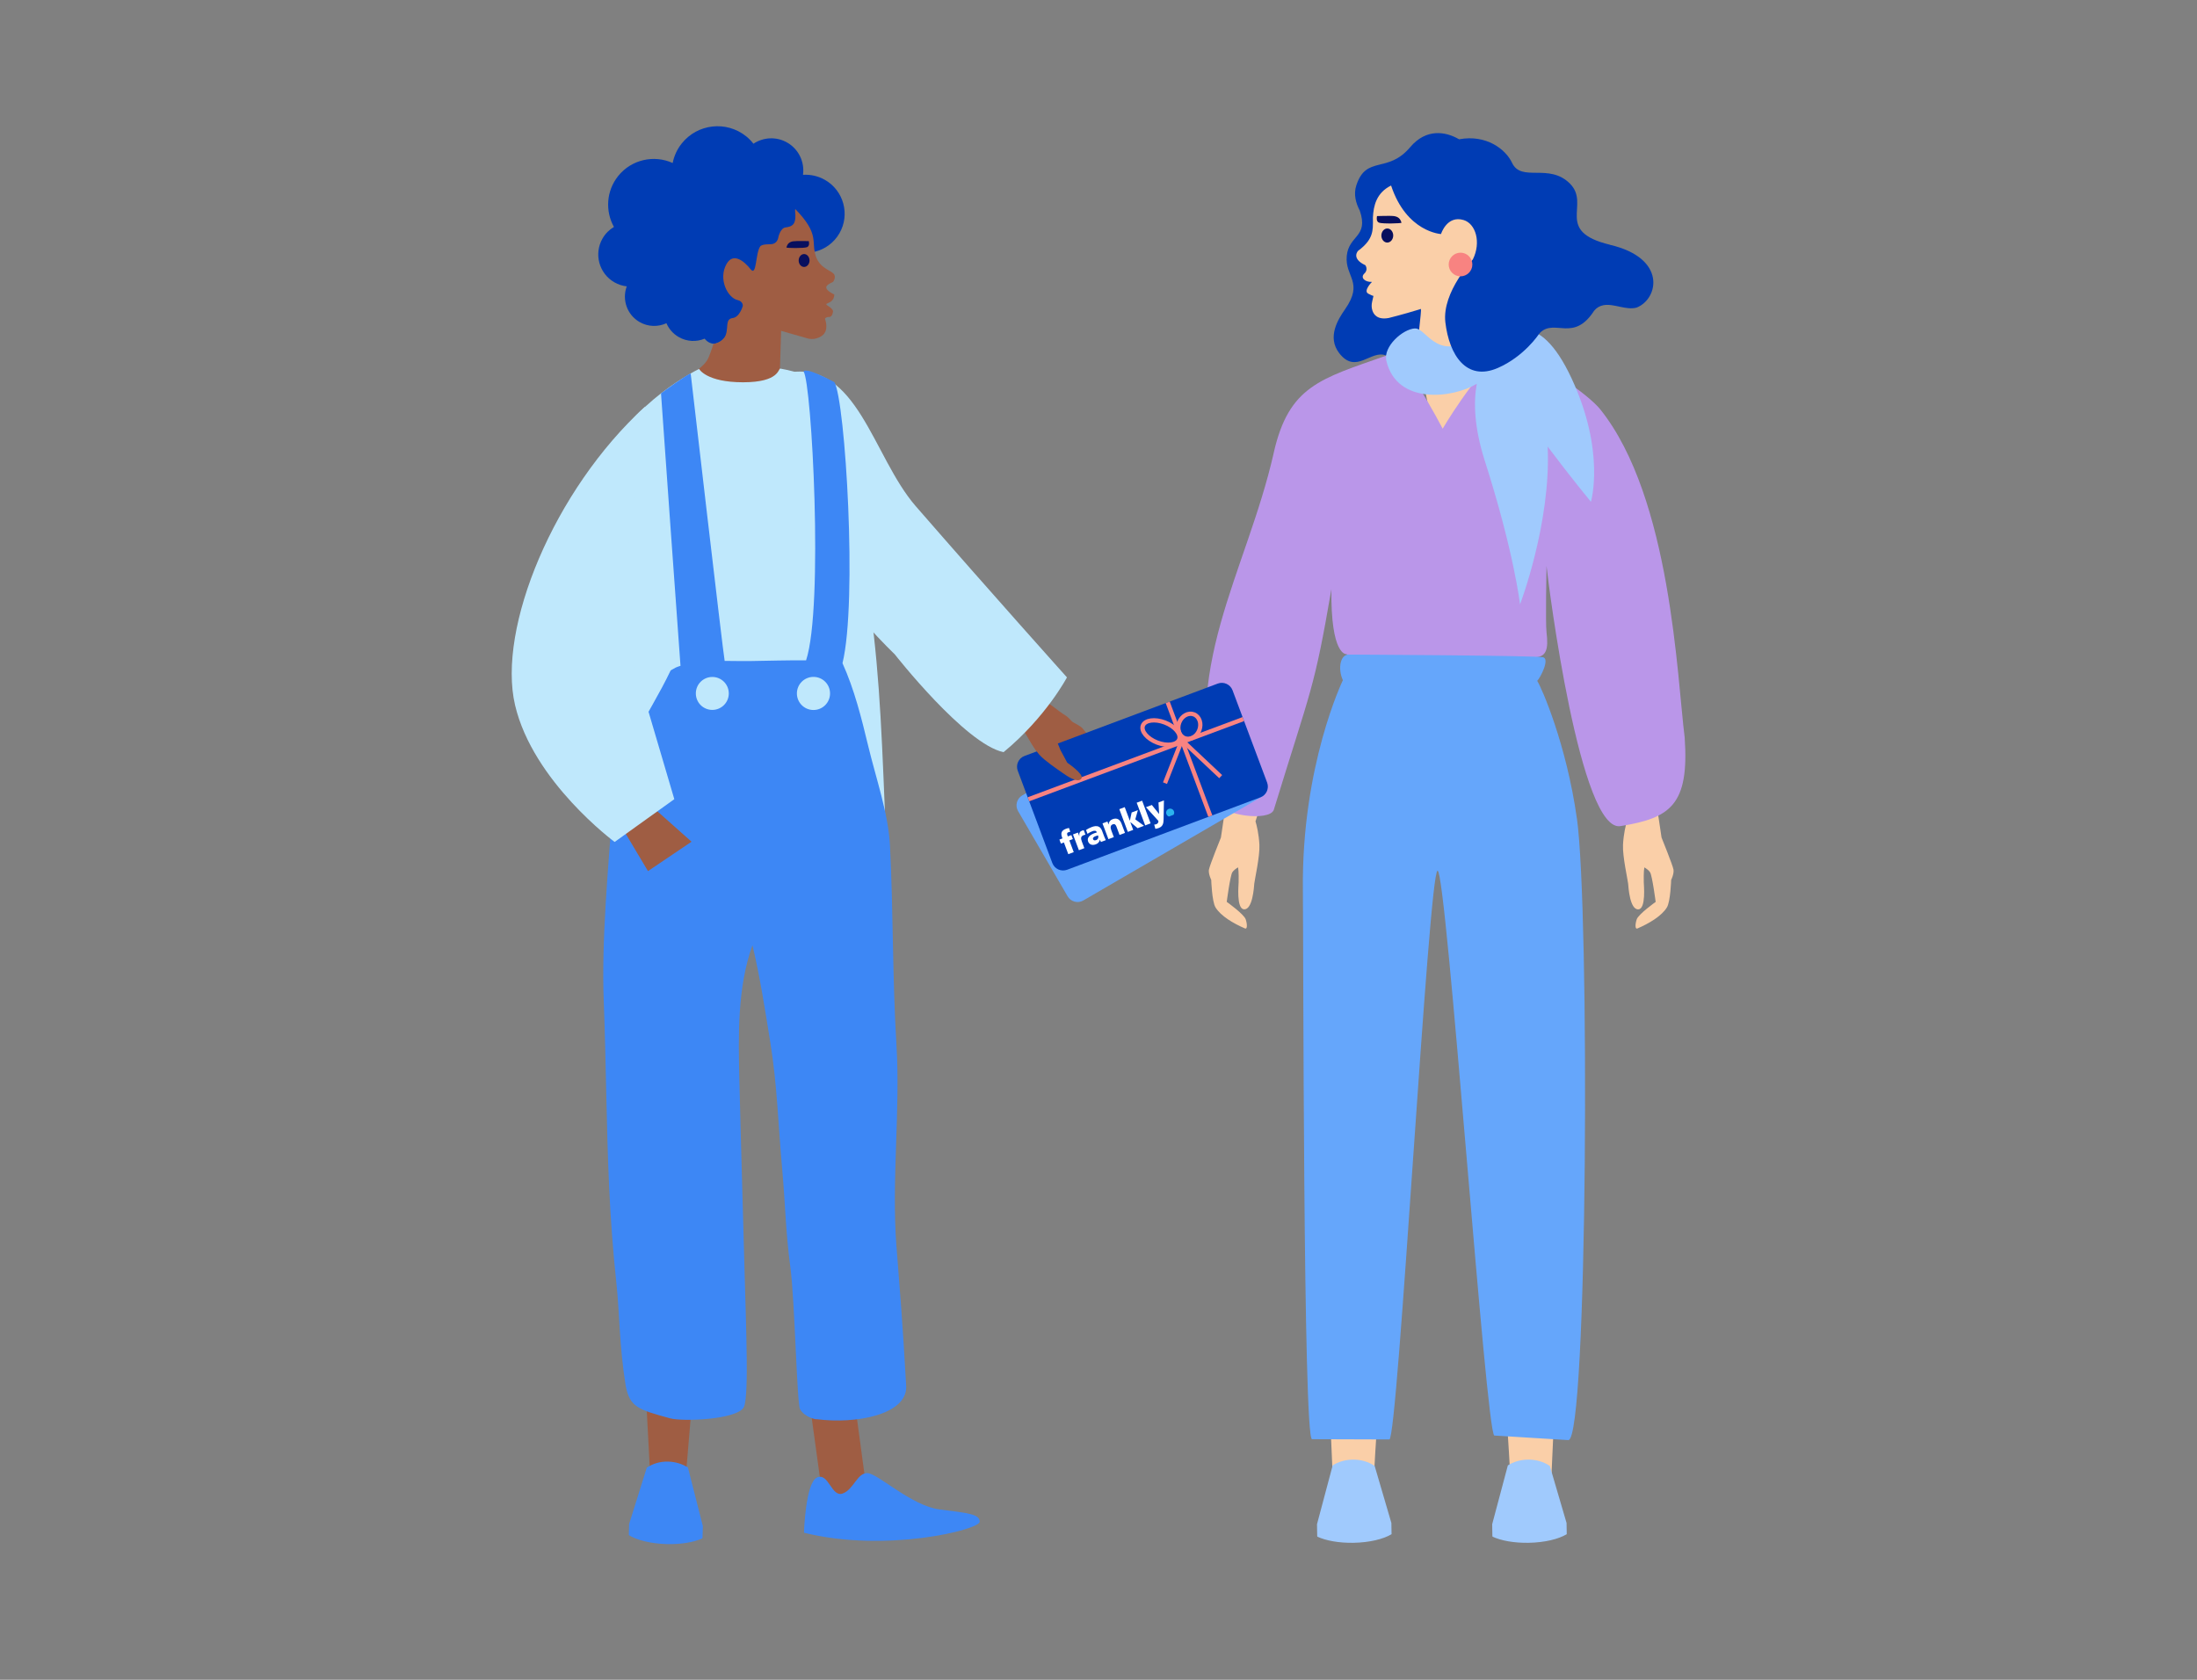 <?xml version="1.0" encoding="UTF-8"?>
<svg id="Layer_1" xmlns="http://www.w3.org/2000/svg" version="1.1" viewBox="0 0 680 520">
  <rect x="0" y="0" width="680" height="520" fill="#808080" stroke="none"/>
  <!-- Generator: Adobe Illustrator 29.5.1, SVG Export Plug-In . SVG Version: 2.1.0 Build 141)  -->
  <defs>
    <style>
      .st0 {
        fill: #2bb3ee;
      }

      .st1 {
        fill: none;
        stroke: #f88381;
        stroke-miterlimit: 10;
        stroke-width: 1.33px;
      }

      .st2 {
        fill: #3d87f5;
      }

      .st3 {
        fill: #bfe8fc;
      }

      .st4 {
        fill: #65a6fb;
      }

      .st5 {
        fill: #080f5e;
      }

      .st6 {
        fill: #003cb4;
      }

      .st7 {
        fill: #9f5d43;
      }

      .st8 {
        fill: #f88381;
      }

      .st9 {
        fill: #facfa8;
      }

      .st10 {
        fill: #122981;
      }

      .st11 {
        fill: #fff;
      }

      .st12 {
        fill: #623800;
      }

      .st13 {
        fill: #a0cafd;
      }

      .st14 {
        fill: #ba96e9;
      }
    </style>
  </defs>
  <path class="st6" d="M498.25,75.75c-17.3-4.2-5.84-12.41-12.33-18.91-6.49-6.5-15.03-.29-17.92-6.44-2-4.25-8.04-8.84-16.39-7.28-4.24-2.47-10.22-3.38-15.13,2.43-7.03,8.33-13.58,2.38-16.68,11.83-.91,2.76-.14,5.52,1.06,7.79,2.86,8.3-3.41,7.56-4.02,14.07-.61,6.51,5.37,8.05-.54,16.52-2.16,3.1-5.61,8.59-1.8,13.55,5.19,6.75,9.81-1.11,14.42.71,4.61,1.82,9.59-1.42,12.48-5.03.17-.22.4-.39.67-.52l12.54-4.73c1.58,3.79,2.41,10.28,12.07,10.78,4.19.54,7.57-4.79,10.08-7.61,4.54-4.26,10.3,3.09,16.63-6.7.86-1.04,1.74-1.47,2.84-1.72,3.23-.64,7.06,1.65,10.35.72,6.76-2.68,9.42-15.34-8.34-19.44h0Z"/>
  <path class="st9" d="M459.2,107.38c-3.41-10.72-5.32-24.37-5.25-24.77.08-.06.16-.11.24-.17,0,0,0,0,0,0,.08-.06.16-.13.24-.2.52-.46,1.02-1.08,1.44-1.94,2.64-5.32.86-11.08-2.87-12.19-5.18-1.55-6.99,4.34-6.99,4.34,0,0-10.67-.56-15.45-15.02-4.54,2.24-5.46,6.26-5.63,9.95.01,1.08.04,2.07-.03,3.03h0c-.11,1.5-.48,2.9-1.56,4.37-.68.92-1.64,1.86-3,2.87,0,0-2.26,2.33,2.25,4.45,0,0,1.01,1.34-.31,2.58-1.32,1.24.14,2.69,2.36,2.58,0,0-2.79,2.8-1.14,3.65,1.44.74,1.59.7,1.61.68l-.42,1.83c-.2.88-.21,1.8.07,2.66.44,1.41,1.68,2.97,5.06,2.36,0,0,4.52-1.12,9.25-2.58.24-.07.49-.15.73-.23.17.64-1.03,10.81-1.3,11.39l7.9,41.65,11.7-32.88,1.11-8.43h0Z"/>
  <path class="st5" d="M431.22,72.93c.01-1.2-.8-2.19-1.81-2.2-1.01-.01-1.84.96-1.86,2.16-.01,1.2.79,2.19,1.81,2.2,1.01.01,1.84-.96,1.86-2.16Z"/>
  <path class="st5" d="M426.2,66.89s4.37-.16,5.39.02c1.69.29,1.98,1.42,2.2,2.04.07.21-6.02.4-7.01-.04-.99-.44-.57-2.02-.57-2.02h0Z"/>
  <path class="st9" d="M374.19,269.19c.22-1.34,3.7-9.92,3.7-9.92l1.83-12.26,10.75,1.53-1.88,5.71c.36,1.17,1.04,3.89,1.21,7.26.18,3.55-1.48,10.88-1.58,11.98-.09,1.1-.51,8.19-3.19,8-2.42-.17-1.66-7.71-1.66-8.37,0-.5.08-3.31-.17-4.62-.61.36-1.39.91-1.78,1.52-.68,1.1-1.73,9.16-1.73,9.16,0,0,5.33,3.8,5.87,5.41.54,1.62.48,3.12-.2,2.83-3.66-1.57-7.56-3.89-9.16-6.55-1.1-1.83-1.31-8.49-1.31-8.49,0,0-.93-1.86-.72-3.2h0Z"/>
  <path class="st9" d="M503.57,254.25l-1.88-5.71,10.75-1.53,1.83,12.26s3.48,8.59,3.7,9.92c.21,1.33-.72,3.2-.72,3.2,0,0-.21,6.66-1.31,8.49-1.6,2.66-5.5,4.98-9.16,6.55-.68.29-.74-1.21-.2-2.83.54-1.61,5.87-5.41,5.87-5.41,0,0-1.05-8.07-1.73-9.16-.38-.62-1.16-1.16-1.78-1.52-.25,1.31-.17,4.13-.17,4.62,0,.66.76,8.2-1.66,8.37-2.67.19-3.09-6.9-3.19-8-.1-1.1-1.76-8.43-1.58-11.98.17-3.37.85-6.09,1.21-7.26h0Z"/>
  <path class="st9" d="M481.88,240.36s1.58,41.61-.33,90.59c-1.67,42.94,7.41,43.15-.35,103.55l-1.01,22.37-12.43,6.04s-2.94-67.99-19.07-229.04c0,0,24.15-16.09,33.18,6.5h0Z"/>
  <path class="st9" d="M411.18,330.82c-1.91-48.98-2.34-90.13-2.34-90.13,9.03-22.58,35.18-6.95,35.18-6.95-16.12,161.05-19.07,229.04-19.07,229.04l-12.37-3.64-1.06-24.77c-7.76-60.4,1.32-60.61-.35-103.55h0Z"/>
  <path class="st13" d="M479.7,453.81c-1.85-1.27-4.24-2.02-6.84-1.97-2.32.04-4.45.7-6.16,1.79l-4.85,18.21.06,3.56s-.02.1.07.3c2.61,1.22,6.64,1.97,11.15,1.89,4.95-.08,9.29-1.14,11.8-2.67l-.06-3.47-5.17-17.64h0Z"/>
  <path class="st13" d="M425.48,453.81c-1.85-1.27-4.24-2.02-6.84-1.97-2.32.04-4.45.7-6.16,1.79l-4.85,18.21.06,3.56s-.02.1.07.3c2.61,1.22,6.64,1.97,11.15,1.89,4.95-.08,9.29-1.14,11.8-2.67l-.06-3.47-5.17-17.64h0Z"/>
  <path class="st14" d="M394.23,140.18c4.71-20.76,14.43-22.9,34.86-30.1,3.77-3.82,17.43,22.63,17.43,22.63,0,0,9.34-15.95,17.98-23.29,11.3,1.07,27.14,12.72,30.82,17.32,21.91,27.39,23.77,83.22,26.11,101.56,1.45,20.87-4.44,24.92-19.69,27.4-12.59,2.82-22.49-74.6-23.07-80.49,0,0-.35,17.71,0,20.52.66,5.31-.11,7.52-3.43,7.75-11.32.75-26.48,5.72-36.85,4.93-10.87-.83-21.69-5.92-21.69-5.92,0,0-4.87.55-4.61-20.12-5.39,31.38-6.25,30.52-17.85,68.37-1.44,3.6-16.07,1.76-17.32-2.38-12.28-40.83,8.85-70.82,17.32-108.17h0Z"/>
  <path class="st13" d="M437.94,101.68c3.8-.2,7.4,12.33,21.2.38,2.3.63,3.74,2.15,4.32,4.08,2.95-3.32,12.59-11.33,22.98,11.02,10.57,22.74,5.97,38.18,5.97,38.18,0,0-6.42-7.79-13.39-17.1,1.09,23.61-8.55,48.85-8.55,48.85,0,0-1.86-16.17-10.89-44.39-3.33-10.43-3.54-18.23-2.49-23.93-7.29,4.53-24.82,6.68-28.01-7.14-.99-4.32,5.05-9.76,8.85-9.96h0Z"/>
  <path class="st4" d="M488.07,253.31c3.98,28.23,3.39,192.6-2.65,192.49l-22.89-1.41c-2.56-.05-14.81-174.94-17.58-174.84-2.76.1-12.27,176.03-14.93,176.05l-23.93-.08c-2.77.02-2.65-154.73-2.83-170.02-.44-38.52,12.38-64.93,12.38-64.93-1.66-3.66-.76-7.96,1.77-7.94,0,0,58.1.28,60.2.83s-.75,6.18-1.82,7.31c1.33,2.04,9.04,19.61,12.27,42.55h0Z"/>
  <path class="st6" d="M456.05,80.19s-9.8,10.12-8.69,19.6c1.19,10.15,6.53,18.33,16.23,14.12,8.2-3.57,12.7-10.46,12.7-10.46l-20.23-23.26h0Z"/>
  <path class="st8" d="M452.05,85.54c2.02,0,3.66-1.64,3.66-3.66s-1.64-3.66-3.66-3.66-3.66,1.64-3.66,3.66,1.64,3.66,3.66,3.66Z"/>
  <path class="st6" d="M252.13,77.92c-.79-3.73-10.75,19.64-23.5,21.5-3.09.45-3.33,1.28-3.68,3.67-.35,2.41-3.5,3.5-4.12,3.32-.55-.04-1.74-.3-2.74-1.57-2.52,1.05-5.48.96-8.02-.51-1.77-1.01-3.05-2.54-3.8-4.27-2.58,1.18-5.67,1.15-8.31-.37-3.91-2.25-5.5-6.96-3.97-11.04-1.31-.15-2.62-.56-3.84-1.26-4.75-2.73-6.39-8.8-3.66-13.56.88-1.53,2.11-2.73,3.53-3.58-2.71-4.87-2.4-11.09,1.28-15.72,4.12-5.18,11.14-6.68,16.9-4.07.43-2.14,1.34-4.22,2.8-6.04,4.87-6.12,13.78-7.13,19.9-2.26.88.7,1.64,1.49,2.3,2.33,3.04-2.02,7.08-2.3,10.46-.35,3.61,2.08,5.42,6.09,4.88,9.98,2.3-.15,4.67.35,6.82,1.58,5.79,3.33,7.79,10.72,4.46,16.51-1.73,3.01-4.56,4.98-7.68,5.72h0Z"/>
  <path class="st10" d="M248.37,56.26c.2-.19.18-.5,0,0Z"/>
  <path class="st7" d="M219.25,110.79c.66-1.46,1.58-4.3,1.59-4.37.93-.04,3.41-.91,3.96-3.26.55-2.35-.17-4.29,1.84-4.69,2.32-.18,3.26-3.76,3.26-3.76.02-.13.1-1.4-1.6-1.82-3.08-.68-6.1-6.55-3.4-11.22,2.05-3.56,5.37-.91,7.42,1.67,1.95,2.45,1.44-5.13,3.05-7.17.89-.61,2.03-.5,3.36-.59,1.84-.12,2.13-1.91,2.13-1.91,0,0,.56-3.09,2.32-3.28,1.76-.2,2.2-.84,2.2-.84,0,0,.9-.55.8-3.1-.02-.55-.18-1.33-.03-1.74,7.69,7.92,4.8,10.01,6.38,14.66,1.24,3.62,4.45,4.24,5.46,5.33.75.81.29,1.86,0,2.35-.1.17-.24.29-.42.36-.59.24-2.05.93-1.82,1.75.29,1.03,2.48,2.01,2.48,2.01-.1,3.21-3.71,2.41-2.04,3.46,1.67,1.04,1.64,1.68,1.64,1.68,0,0-.08,1.82-1.19,1.81-1.1-.01-1.31.56-1.31.56,0,0,1.44,3.56-.9,5.24-2.35,1.68-4.63.79-4.63.79l-8.04-2.29-.38,12.65-1.33,11.36-26-10.81s3.9-1.93,5.2-4.83h0Z"/>
  <path class="st5" d="M250.56,80.65c0-1.1-.74-2-1.67-2.01-.93,0-1.68.89-1.69,1.99,0,1.1.74,2,1.67,2.01.93,0,1.68-.89,1.69-1.99Z"/>
  <path class="st5" d="M250.33,74.64s-4.01-.1-4.94.07c-1.55.28-1.8,1.33-1.99,1.9-.07.2,5.52.3,6.43-.11.91-.42.5-1.86.5-1.86Z"/>
  <path class="st7" d="M341.61,236.46c.1-.54.18-1.3.04-1.91-.25-1.05-5.87-8.34-6.7-9.21-.39-.41-1.74-1.19-3.05-1.9-.82-.91-1.57-1.65-2.09-1.94-1.48-.79-9.69-7.24-9.69-7.24l-5.9-6.12-10.57,8.3,11.09,6.02s4.78,8.69,6.96,11.19c1.48,1.69,5.26,4.29,7.12,5.58,1.28.89,4.87,3.47,5.92,1.71.78-1.31-4.42-4.84-4.42-4.84l-2.1-3.9,2.26-1.16s2.36.68,3.06,1.08c.86.48,4.6,4.33,5.05,5.57.43,1.19.99,5.93,1.54,7.16.25,1.11,1.6,2.76,2.07,2.13.39-.51.46-6.76-.59-10.54Z"/>
  <path class="st12" d="M219.08,410.5c.2-.67.4-1.32.6-1.96l-.6,1.96Z"/>
  <path class="st7" d="M197.53,409.12c.39,7.56,1.21,16.63,2.67,27.97l1.19,22.47,10.31,4.2,2.23-26.67c.15-8.83,2.16-18.9,5.14-28.98l-21.54,1.01h0Z"/>
  <path class="st7" d="M248.83,423.72c.66,4.68,1.45,9.66,2.37,14.94l3.72,27.08,13.64-1.99-3.29-24.39c.23-8.53.53-19.17.82-29.99l-17.26,14.34h0Z"/>
  <path class="st3" d="M200.03,125.61c-41.6,35.4-7.29,147.61-7.29,147.61,6.96-.66,82.78,14.38,82.78,14.38-3.87-75.74-.97-89.24-19.28-166.55,0,0-2.48-4.78-14.71-6.95-.71-.13-.1,4.24-11.54,4.24s-13.62-4.14-13.62-4.14c-3.55,1.78-10.36,5.9-16.34,11.42h0Z"/>
  <path class="st2" d="M200.2,454.33c1.85-1.24,4.06-1.94,6.64-1.87,2.3.07,4.41.74,6.09,1.84l4.61,18.11-.1,3.52s.02.1-.07.3c-2.6,1.19-6.61,1.88-11.07,1.76-4.91-.14-9.2-1.23-11.67-2.77l.09-3.44,5.47-17.45h0Z"/>
  <path class="st3" d="M243.7,115.39c21.61-4,26.43,26,39.73,41.3,23.64,27.18,46.81,53,46.81,53,0,0-6.48,12.31-19.62,23.15-11.86-2.43-33.71-30.32-33.71-30.32,0,0-59.92-56.76-33.21-87.13h0Z"/>
  <path class="st2" d="M248.84,474.47s.45-15.46,4.04-17.09c3.59-1.64,4.45,6.18,7.92,4.96,3.47-1.23,4.54-6.58,7.8-6.31,3.26.27,13.64,10.14,22.15,11.23,8.6,1.1,12.51,1.39,12.48,3.82-.04,2.44-28.98,9.72-54.39,3.39"/>
  <path class="st2" d="M277.46,385.82c-1.57-20.52,1.26-41.95,0-62.5-1.26-20.51-.95-40.99-2-61.53-.5-9.95-4.3-20.72-6.75-30.91-2.06-8.57-4.28-17.49-7.95-25.58,4.67-19.03.89-81.17-2.51-87.02-1.29-.64-8.76-4.68-9.53-3.28,2.52,3.55,6.24,72.84.77,89.42-3.81-.08-13.74.16-17.54.22-2.39.03-5-.04-7.66-.05-.54-2.81-10.52-88.98-10.52-88.98-1.28.4-8.4,5.55-9.18,6.17-.02.03,5.92,83.38,6.03,84.33-.5.16-.99.33-1.46.53,0-.02-1.05.57-1.26.7-.12.08-.24.16-.35.25-6.86,14.39-16.71,26.38-17.89,42.11-1.39,18.47-3.53,41.64-2.8,60.11.75,19.18.79,38.37,1.67,57.55.46,10.12,1.21,20.23,2.29,30.3.95,8.84.83,18.75,2.83,31.29,1.28,6.62,3.8,7.38,13.75,10.11,3.86,1.06,20.56.43,22.79-3.39.98-1.69.98-10.42.93-15.03-.09-9.16-.44-18.33-.68-27.49-.51-19.65-1.14-39.29-1.6-58.94-.32-13.57-.64-28.56,4.05-41.61,2.39,10.03,3.91,20.05,5.56,30.28,2.09,12.95,2.42,25.47,3.6,38.52,1.07,11.85,1.04,19.3,2.6,31.1,1.36,10.27,1.99,42.06,2.98,43.75,1.44,2.46,4.83,3.22,5.22,3.09,11.98,1.53,27.62-1.33,27.64-9.97-1.17-21-2.03-30.66-3.02-43.55h0Z"/>
  <path class="st7" d="M193.34,257.53l10.1-6.4,10.6,9.43-13.48,9.1-7.23-12.13Z"/>
  <path class="st3" d="M208.7,247.4l-18.46,13.24s-25.28-18.66-30.83-42.39c-5.56-23.73,11.93-66.52,40.24-92.37-2.46,23.16-7.78,64.4-7.78,64.4l16.84,57.12Z"/>
  <path class="st3" d="M220.47,219.76c2.81,0,5.1-2.28,5.1-5.1s-2.28-5.1-5.1-5.1-5.1,2.28-5.1,5.1,2.28,5.1,5.1,5.1Z"/>
  <path class="st3" d="M251.78,219.79c2.83,0,5.13-2.29,5.13-5.13s-2.3-5.12-5.13-5.12-5.13,2.29-5.13,5.12,2.29,5.13,5.13,5.13Z"/>
  <path class="st4" d="M371.62,214.13l-55.22,32.1c-1.7.99-2.28,3.16-1.29,4.86l15.33,26.37c.99,1.7,3.17,2.28,4.86,1.29l55.22-32.1c1.7-.99,2.27-3.16,1.29-4.86l-15.33-26.37c-.99-1.7-3.16-2.27-4.86-1.29Z"/>
  <path class="st6" d="M376.91,211.61l-59.82,22.41c-1.84.69-2.77,2.74-2.08,4.58l10.7,28.56c.69,1.84,2.74,2.77,4.58,2.08l59.82-22.41c1.84-.69,2.77-2.74,2.08-4.58l-10.7-28.56c-.69-1.84-2.74-2.77-4.58-2.08Z"/>
  <path class="st1" d="M361.42,217.41l13.19,35.22"/>
  <path class="st1" d="M384.83,222.6l-66.51,24.83"/>
  <path class="st1" d="M364.98,228.92c.66-1.71-1.33-4.07-4.43-5.26-3.1-1.19-6.15-.76-6.81.95-.66,1.71,1.33,4.07,4.43,5.26,3.1,1.19,6.15.77,6.81-.95Z"/>
  <path class="st1" d="M371.21,226.02c.78-2.04.03-4.22-1.69-4.88-1.71-.66-3.74.46-4.52,2.5-.78,2.04-.03,4.22,1.69,4.88,1.71.66,3.74-.46,4.52-2.5Z"/>
  <path class="st1" d="M365.81,229.12l-5.23,13.31"/>
  <path class="st1" d="M365.81,229.12l12.01,11.3"/>
  <path class="st7" d="M317.95,227.6s1.56,3.54,3.75,6.04c1.47,1.69,5.26,4.29,7.12,5.58,1.28.89,4.87,3.47,5.92,1.71.78-1.31-4.42-4.84-4.42-4.84l-2.09-3.9-1.88-4.61"/>
  <path class="st11" d="M354.45,255.51l1.68-.63-2.63-7.02-1.68.63,2.63,7.02ZM349.06,257.53l1.68-.63-.9-2.42h.02s2.25,1.9,2.25,1.9l1.98-.74-2.7-2,.8-2.85-1.93.72-.55,2.54h-.02s-1.57-4.19-1.57-4.19l-1.68.63,2.63,7.02h0ZM343.07,259.77l1.68-.63-.78-2.07c-.38-1.01-.25-1.63.45-1.89.52-.2.88.03,1.12.67l.98,2.62,1.68-.63-1.06-2.84c-.48-1.28-1.38-1.94-2.78-1.41-.74.28-1.16.82-1.24,1.62h-.02s-.33-.89-.33-.89l-1.53.57,1.83,4.87h0ZM339.21,260.07c-.36.14-.75.09-.88-.25-.17-.47.2-.77.8-.99.29-.11.53-.18.72-.23.25.68,0,1.24-.63,1.48ZM339.19,261.36c.7-.26,1.06-.72,1.24-1.39h.02c.04.1.13.29.3.68l1.51-.57c-.16-.3-.31-.66-.47-1.07l-.71-1.89c-.5-1.33-1.54-1.71-3.15-1.11-.7.26-1.31.59-1.79.92l.45,1.19c.42-.3,1.09-.65,1.5-.8.71-.27,1.17-.23,1.41.36-.25.07-.52.15-.8.26-1.25.47-2.38,1.3-1.91,2.57.38,1.02,1.38,1.24,2.4.85ZM333.94,263.19l1.68-.63-.77-2.05c-.38-1-.34-1.64.53-1.96.19-.07.41-.13.58-.17l-.52-1.38c-.19.03-.37.07-.51.12-.72.27-.97.75-.86,1.69h-.02s-.41-1.08-.41-1.08l-1.54.58,1.83,4.87h0ZM330.66,264.42l1.68-.63-1.36-3.63,1.09-.41-.47-1.24-1.09.41-.11-.29c-.22-.58-.15-.84.31-1.01.19-.07.38-.11.55-.13l-.39-1.18c-.38.07-.68.15-.92.24-1.36.51-1.74,1.29-1.22,2.66l.12.33-.95.36.46,1.24.93-.35,1.36,3.63h0ZM358.68,256.3c1.21-.45,1.46-1.38,1.47-2.68l.1-5.84-1.68.63.19,3.56h-.01s-2.24-2.78-2.24-2.78l-1.82.68,3.85,4.25c.03.47-.17.83-.61,1-.23.09-.46.14-.69.14l.36,1.32c.38-.06.74-.15,1.09-.28"/>
  <path class="st0" d="M361.81,252.76l1.43-.54c.2-.31.25-.72.11-1.09-.24-.65-.96-.98-1.61-.73-.65.24-.97.96-.73,1.61.14.37.44.64.79.75Z"/>
</svg>